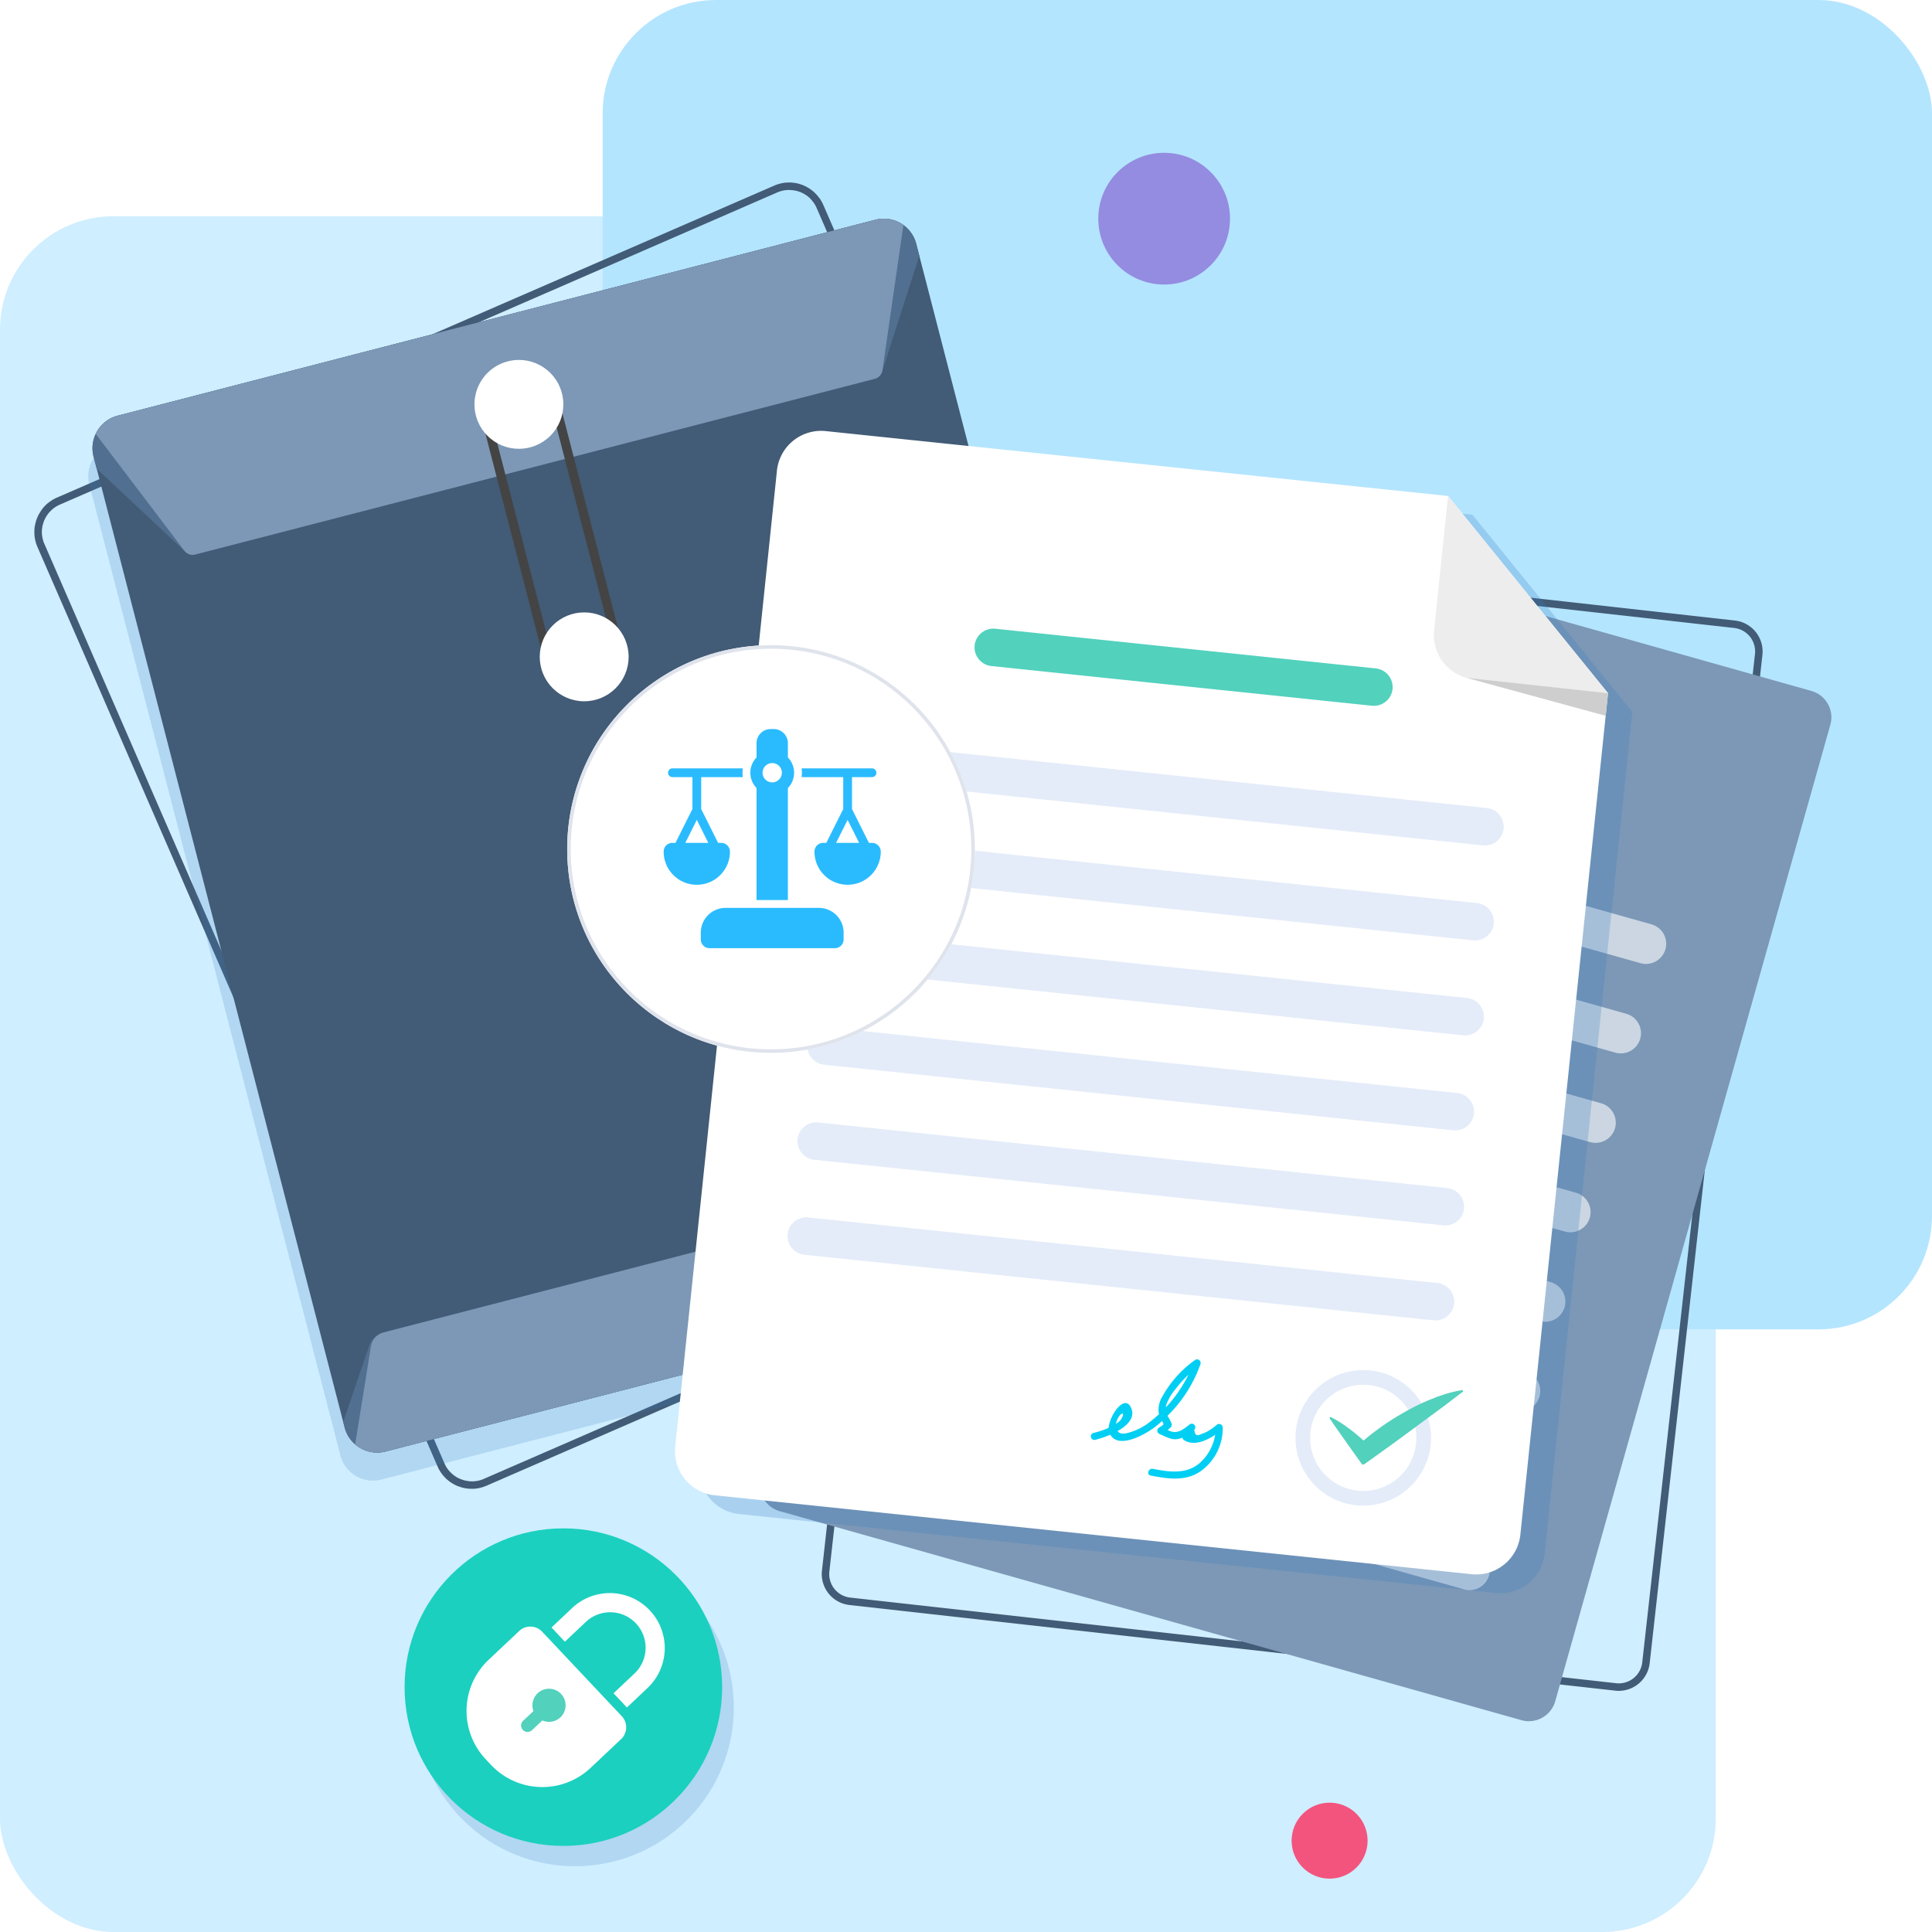 <svg xmlns="http://www.w3.org/2000/svg" xmlns:xlink="http://www.w3.org/1999/xlink" width="545" height="545" viewBox="0 0 545 545">
  <defs>
    <filter id="Ellipse_225" x="151" y="173" width="133" height="133" filterUnits="userSpaceOnUse">
      <feOffset dy="3" input="SourceAlpha"/>
      <feGaussianBlur stdDeviation="3" result="blur"/>
      <feFlood flood-color="#dfe3ec" flood-opacity="0.671"/>
      <feComposite operator="in" in2="blur"/>
      <feComposite in="SourceGraphic"/>
    </filter>
  </defs>
  <g id="_104_Converted_" data-name="104 [Converted]" transform="translate(31.248 0.248)">
    <rect id="Rectangle_849" data-name="Rectangle 849" width="484" height="484" rx="32" transform="translate(-31.248 60.752)" fill="#cfeeff"/>
    <rect id="Rectangle_850" data-name="Rectangle 850" width="375" height="375" rx="32" transform="translate(138.752 -0.248)" fill="#b4e5ff"/>
    <g id="Group_964" data-name="Group 964" transform="translate(-21.554 34.266)">
      <path id="Path_2935" data-name="Path 2935" d="M2057.549,1639.625a9.259,9.259,0,0,1-.979-.052l-216.1-24.164a8.79,8.79,0,0,1-7.728-9.669l31.806-284.472a8.791,8.791,0,0,1,9.669-7.728l216.1,24.164a8.791,8.791,0,0,1,7.728,9.669l-31.807,284.472a8.793,8.793,0,0,1-8.69,7.78ZM1873.236,1315.6a6.659,6.659,0,0,0-6.595,5.908l-31.806,284.472a6.666,6.666,0,0,0,5.874,7.333l216.1,24.164a6.667,6.667,0,0,0,7.334-5.874l31.806-284.472a6.666,6.666,0,0,0-5.874-7.333l-216.085-24.164C1873.734,1315.617,1873.493,1315.6,1873.236,1315.6Z" transform="translate(-1610.575 -1197.166)" fill="#425b76"/>
      <g id="Group_959" data-name="Group 959" transform="translate(204.6 101.145)">
        <path id="Path_2936" data-name="Path 2936" d="M1945.637,1574.716l-209.3-58.976a7.727,7.727,0,0,1-5.324-9.5l77.627-275.508a7.727,7.727,0,0,1,9.5-5.324l209.3,58.976a7.728,7.728,0,0,1,5.324,9.5l-77.627,275.507A7.727,7.727,0,0,1,1945.637,1574.716Z" transform="translate(-1730.724 -1225.124)" fill="#7c98b6"/>
        <path id="Path_2937" data-name="Path 2937" d="M2549.606,1591.841l-101.619-28.629a5.694,5.694,0,0,1-3.933-7.024h0a5.694,5.694,0,0,1,7.024-3.933l101.62,28.629a5.7,5.7,0,0,1,3.933,7.024h0A5.714,5.714,0,0,1,2549.606,1591.841Z" transform="translate(-2321.366 -1495.893)" fill="#b3cef6"/>
        <path id="Path_2938" data-name="Path 2938" d="M2385.65,1745.91l-160.063-45.1a5.694,5.694,0,0,1-3.932-7.024h0a5.7,5.7,0,0,1,7.024-3.933l160.063,45.1a5.694,5.694,0,0,1,3.933,7.024h0A5.714,5.714,0,0,1,2385.65,1745.91Z" transform="translate(-2137.162 -1609.861)" fill="#cbd6e2"/>
        <path id="Path_2939" data-name="Path 2939" d="M2344.25,1892.81l-160.063-45.1a5.694,5.694,0,0,1-3.933-7.024h0a5.694,5.694,0,0,1,7.024-3.933l160.063,45.1a5.694,5.694,0,0,1,3.933,7.024h0A5.686,5.686,0,0,1,2344.25,1892.81Z" transform="translate(-2102.871 -1731.532)" fill="#cbd6e2"/>
        <path id="Path_2940" data-name="Path 2940" d="M2302.85,2039.81l-160.063-45.1a5.694,5.694,0,0,1-3.932-7.024h0a5.694,5.694,0,0,1,7.024-3.933l160.063,45.1a5.694,5.694,0,0,1,3.933,7.024h0A5.714,5.714,0,0,1,2302.85,2039.81Z" transform="translate(-2068.582 -1853.286)" fill="#cbd6e2"/>
        <path id="Path_2941" data-name="Path 2941" d="M2261.45,2186.71l-160.063-45.1a5.694,5.694,0,0,1-3.932-7.024h0a5.694,5.694,0,0,1,7.024-3.933l160.063,45.1a5.694,5.694,0,0,1,3.933,7.024h0A5.715,5.715,0,0,1,2261.45,2186.71Z" transform="translate(-2034.292 -1974.957)" fill="#cbd6e2"/>
        <path id="Path_2942" data-name="Path 2942" d="M2220.05,2333.611l-160.063-45.1a5.694,5.694,0,0,1-3.932-7.024h0a5.694,5.694,0,0,1,7.024-3.933l160.063,45.1a5.7,5.7,0,0,1,3.933,7.024h0A5.688,5.688,0,0,1,2220.05,2333.611Z" transform="translate(-2000.002 -2096.629)" fill="#cbd6e2"/>
        <path id="Path_2943" data-name="Path 2943" d="M2178.75,2480.611l-160.062-45.1a5.694,5.694,0,0,1-3.933-7.024h0a5.694,5.694,0,0,1,7.024-3.932l160.063,45.1a5.694,5.694,0,0,1,3.932,7.024h0A5.73,5.73,0,0,1,2178.75,2480.611Z" transform="translate(-1965.795 -2218.383)" fill="#cbd6e2"/>
        <path id="Path_2944" data-name="Path 2944" d="M2137.35,2627.51l-160.063-45.1a5.7,5.7,0,0,1-3.933-7.024h0a5.694,5.694,0,0,1,7.024-3.933l160.063,45.1a5.694,5.694,0,0,1,3.932,7.024h0A5.729,5.729,0,0,1,2137.35,2627.51Z" transform="translate(-1931.505 -2340.054)" fill="#cbd6e2"/>
        <path id="Path_2945" data-name="Path 2945" d="M2095.949,2774.41l-160.063-45.1a5.694,5.694,0,0,1-3.933-7.024h0a5.7,5.7,0,0,1,7.024-3.933l160.062,45.1a5.694,5.694,0,0,1,3.933,7.024h0A5.7,5.7,0,0,1,2095.949,2774.41Z" transform="translate(-1897.214 -2461.725)" fill="#cbd6e2"/>
      </g>
      <path id="Path_2946" data-name="Path 2946" d="M662.8,1103.488h-.034c-.326,0-.6-.017-.859-.034a.291.291,0,0,1-.12-.017h-.034a5.891,5.891,0,0,1-.738-.1h-.052c-.069-.017-.137-.017-.189-.034-.258-.052-.532-.12-.79-.189-.069-.017-.155-.052-.223-.069l-.052-.017-.618-.206h-.017c-.086-.034-.189-.069-.275-.1a6.793,6.793,0,0,1-.635-.292l-.309-.155c-.24-.137-.446-.24-.635-.36a2.625,2.625,0,0,1-.275-.189l-.086-.051c-.137-.086-.275-.189-.412-.292a3.765,3.765,0,0,0-.309-.24c-.137-.12-.292-.24-.447-.378l-.051-.052a.812.812,0,0,1-.172-.172c-.223-.223-.429-.429-.618-.652-.034-.034-.052-.069-.086-.1l-.017-.017c-.172-.189-.326-.412-.481-.618-.052-.069-.1-.155-.155-.223l-.017-.017c-.12-.189-.258-.4-.378-.584l-.034-.051c-.034-.069-.069-.12-.1-.189-.172-.309-.309-.6-.429-.876l-.653-1.494L540.259,837.787c-.137-.292-.24-.618-.361-.945-.017-.069-.052-.155-.069-.223,0-.034-.017-.052-.017-.086-.052-.189-.12-.429-.172-.653-.017-.1-.034-.189-.052-.275l-.017-.086c-.052-.24-.069-.429-.1-.618a2.823,2.823,0,0,1-.034-.378c-.017-.206-.034-.412-.034-.6v-.378c0-.189.017-.378.017-.6v-.069c0-.1.017-.206.017-.309a5.294,5.294,0,0,1,.086-.584l.017-.1c.017-.086.034-.189.052-.275.034-.189.086-.361.12-.532l.017-.052a10.156,10.156,0,0,1,.447-1.391c.017-.052.052-.1.069-.155,0-.017.017-.034.017-.052a6.794,6.794,0,0,1,.378-.79,1.3,1.3,0,0,1,.12-.206l.052-.086c.137-.24.275-.447.4-.653a2.613,2.613,0,0,0,.189-.275l.017-.034c.155-.206.292-.4.429-.567l.258-.309c.155-.154.309-.326.481-.5l.017-.017c.086-.086.172-.172.275-.258a5.261,5.261,0,0,1,.55-.446l.086-.069c.086-.069.155-.12.24-.189.223-.155.447-.292.653-.429.034-.017.051-.034.086-.051a2.584,2.584,0,0,1,.223-.137,9.631,9.631,0,0,1,1.03-.515l202.4-88.035a8.893,8.893,0,0,1,1.082-.4c.086-.017.172-.052.241-.069.034,0,.069-.017.1-.017.223-.069.481-.137.739-.189l.309-.052.1-.017c.223-.034.447-.069.687-.086a2.661,2.661,0,0,1,.378-.017h.052c.258-.017.481-.017.687-.017a3.3,3.3,0,0,1,.412.017c.223.017.447.034.687.069h.017l.378.052c.223.034.446.086.7.137l.086.017a1.435,1.435,0,0,1,.258.069c.24.069.481.137.79.258.017,0,.034.017.069.017a.722.722,0,0,1,.172.069,10.463,10.463,0,0,1,1.34.635l.052.034c.137.069.275.155.412.24a2.525,2.525,0,0,1,.223.155l.086.052c.155.1.326.223.5.361.086.069.155.12.24.189l.034.034c.172.137.326.275.464.4l.258.258a5.25,5.25,0,0,1,.429.447,3.493,3.493,0,0,1,.241.275c.12.155.24.309.395.5l.052.069c.051.069.12.155.172.223a5.377,5.377,0,0,1,.361.584c.017.034.034.052.051.086.034.069.086.137.12.206.172.326.326.618.447.91l112.885,259.329c.12.275.223.567.344.91.017.069.051.138.069.206l.017.069c.069.223.12.447.172.67l.017.052c.017.086.034.155.052.241.051.257.086.515.12.79v.034c0,.034.017.086.017.12a7.846,7.846,0,0,1,.052.91v.326c0,.206-.017.4-.017.584-.017.137-.017.275-.034.395a4.608,4.608,0,0,1-.069.481,11.226,11.226,0,0,1-.361,1.546c-.017.052-.034.12-.051.172l-.017.069c-.1.292-.206.584-.326.842-.034.086-.086.189-.12.275h0c-.12.275-.275.532-.429.825l-.034.052c-.034.051-.052.1-.086.155-.223.361-.446.67-.67.979-.017.034-.052.052-.069.086a9.6,9.6,0,0,1-.687.773l-.189.189-.069.069c-.206.189-.412.378-.618.549-.1.086-.206.172-.326.258a7.946,7.946,0,0,1-.687.464l-.086.052a1.089,1.089,0,0,1-.24.137,9.206,9.206,0,0,1-1.082.55L667,1102.6c-.275.12-.567.223-.893.344l-.034.017c-.052.017-.1.034-.172.052-.292.086-.6.172-.876.24-.034,0-.086.017-.12.017l-.052.017c-.275.052-.55.1-.824.137H664c-.034,0-.069.017-.1.017a7.03,7.03,0,0,1-.876.051ZM752.342,737.1a3.728,3.728,0,0,0-.429.017h-.052c-.1,0-.189.017-.292.017-.189.017-.378.051-.55.069l-.12.017c-.069.017-.137.017-.206.034a6.149,6.149,0,0,0-.6.155.5.5,0,0,1-.155.034c-.034.017-.086.017-.12.034a8.156,8.156,0,0,0-.859.326L546.545,825.886c-.275.12-.532.258-.824.412-.034.017-.086.052-.12.069-.034.034-.086.052-.12.086a5.341,5.341,0,0,0-.515.344c-.052.034-.1.086-.155.12l-.086.069a3.969,3.969,0,0,0-.429.361l-.206.206-.017.017-.395.395c-.069.086-.138.155-.206.24-.12.137-.223.292-.344.446l-.017.034a2.468,2.468,0,0,0-.155.223c-.1.154-.206.309-.326.515l-.052.1c-.017.034-.051.086-.069.12-.1.189-.189.378-.292.618l-.052.1c0,.017-.017.034-.017.052a8.524,8.524,0,0,0-.361,1.116l-.017.052-.1.412c-.017.051-.017.12-.034.172l-.017.12c-.017.138-.051.309-.069.464,0,.069-.017.154-.017.223v.069c-.017.189-.017.343-.017.481v.309c0,.155.017.309.034.481.017.1.017.206.034.309a3.2,3.2,0,0,0,.086.481l.017.086c.017.069.017.137.034.206.034.172.086.361.137.532.017.034.017.086.034.12s.017.086.034.12a6.3,6.3,0,0,0,.292.756L655.085,1096.31a6.534,6.534,0,0,0,.344.7c.017.052.052.086.069.137l.034.069c.1.155.189.326.292.464l.017.017c.034.051.086.12.12.172a5.566,5.566,0,0,0,.395.5c.017.034.052.052.069.086l.017.017a6.929,6.929,0,0,0,.5.516c.034.034.086.068.12.1l.069.069c.12.12.24.206.343.309l.258.206a2.162,2.162,0,0,0,.326.223l.086.069a1.777,1.777,0,0,1,.189.138c.155.086.326.189.515.292a1.718,1.718,0,0,0,.258.12c.172.086.344.154.5.223.069.034.155.052.223.086.172.069.343.12.5.172l.051.017c.052.017.1.034.172.051.206.052.412.1.635.155a.382.382,0,0,0,.137.017l.069.017c.206.034.4.069.584.086a.155.155,0,0,1,.086.017h.034c.206.017.429.034.687.034h.189c.258,0,.481-.017.7-.034l.12-.017a4.617,4.617,0,0,0,.653-.1l.137-.017c.223-.052.464-.12.7-.189a.435.435,0,0,1,.12-.034l.034-.017a4.863,4.863,0,0,0,.721-.275l202.4-88.1a8.495,8.495,0,0,0,.876-.447.7.7,0,0,1,.154-.086l.1-.069c.206-.137.395-.257.549-.378l.258-.206c.172-.137.326-.275.5-.429l.086-.069a.779.779,0,0,0,.12-.12c.206-.206.395-.429.567-.635a.133.133,0,0,1,.069-.069,6.525,6.525,0,0,0,.532-.756c.017-.017.017-.052.034-.069l.051-.1c.137-.223.24-.447.344-.653h0c.034-.069.069-.155.1-.223a4.7,4.7,0,0,0,.258-.687l.034-.086a.25.25,0,0,0,.034-.12,9.945,9.945,0,0,0,.292-1.237c.017-.12.034-.258.052-.378.017-.1.017-.206.034-.326a3.9,3.9,0,0,0,.017-.464v-.258c0-.257-.017-.5-.034-.721V1004c0-.034-.017-.069-.017-.1a3.877,3.877,0,0,0-.1-.618c-.017-.069-.017-.12-.034-.172l-.017-.051c-.034-.172-.086-.361-.137-.532l-.017-.086a1.173,1.173,0,0,0-.052-.137c-.086-.275-.189-.515-.275-.721L760.053,742.145c-.1-.24-.223-.481-.361-.739a.362.362,0,0,0-.069-.1.746.746,0,0,1-.069-.12,5.46,5.46,0,0,0-.292-.464c-.034-.052-.086-.1-.12-.155l-.051-.069c-.12-.155-.223-.292-.309-.395a2.174,2.174,0,0,1-.189-.223c-.1-.12-.223-.24-.343-.361l-.206-.206a3.979,3.979,0,0,0-.378-.326l-.051-.034a1.213,1.213,0,0,0-.172-.137,3.236,3.236,0,0,0-.395-.275l-.1-.069a.6.6,0,0,0-.137-.086c-.1-.069-.206-.12-.309-.189l-.069-.034a10.1,10.1,0,0,0-1.082-.515.1.1,0,0,0-.069-.017.319.319,0,0,0-.12-.034c-.241-.086-.447-.155-.635-.206a.614.614,0,0,0-.172-.034l-.1-.017c-.223-.052-.4-.086-.567-.12a1.688,1.688,0,0,0-.292-.034h-.017c-.189-.017-.378-.034-.55-.051-.12,0-.223-.017-.344-.017A.377.377,0,0,0,752.342,737.1Z" transform="translate(-539.4 -718.03)" fill="#425b76"/>
      <path id="Path_2947" data-name="Path 2947" d="M929.735,1129.463c.052-.069.1-.155.155-.241a5.782,5.782,0,0,0,.412-.7l.1-.206a9.685,9.685,0,0,0,.532-1.322,3.717,3.717,0,0,0,.12-.412,2.723,2.723,0,0,0,.086-.361l.1-.515c.017-.1.034-.189.052-.292.034-.275.069-.532.086-.807v-.137a5.066,5.066,0,0,0,0-.722c0-.086-.017-.172-.017-.258-.017-.206-.034-.412-.069-.618-.017-.086-.017-.172-.034-.257-.052-.292-.1-.567-.172-.859l-.412-1.58h0L861.142,851.259h0l-.876-3.383c-.086-.292-.172-.584-.275-.876-.034-.086-.069-.172-.1-.275-.069-.189-.155-.378-.241-.567-.052-.1-.1-.189-.154-.292a4.644,4.644,0,0,0-.275-.5c-.052-.1-.12-.189-.172-.275l-.309-.464a2.476,2.476,0,0,1-.189-.258c-.12-.155-.24-.292-.361-.429-.069-.086-.138-.155-.206-.241a4.081,4.081,0,0,0-.395-.378c-.086-.069-.154-.155-.24-.223-.12-.1-.258-.206-.378-.309a9.8,9.8,0,0,0-1.116-.756l-.206-.1c-.223-.12-.429-.223-.67-.326-.1-.052-.206-.086-.292-.12-.206-.086-.4-.155-.6-.223-.12-.034-.223-.069-.343-.1-.206-.052-.4-.1-.6-.155a2.465,2.465,0,0,0-.378-.069c-.206-.034-.412-.069-.6-.086a2.814,2.814,0,0,0-.378-.034c-.206-.017-.412-.017-.635-.017h-.378l-.687.052c-.1.017-.206.017-.326.034-.343.052-.67.12-1.013.206L635.01,896.358a8.175,8.175,0,0,0-.979.309c-.1.034-.189.086-.292.12-.223.086-.429.189-.635.292-.1.052-.206.12-.326.172a5.776,5.776,0,0,0-.55.326l-.309.206a5.386,5.386,0,0,0-.5.378,3.427,3.427,0,0,0-.275.24c-.155.137-.309.292-.464.446l-.24.24c-.154.172-.309.344-.446.515-.069.069-.12.155-.189.223-.155.206-.309.429-.447.635l-.1.155a10.69,10.69,0,0,0-.6,1.168c-.069.155-.137.326-.189.481-.034.1-.069.223-.1.326l-.154.515c-.034.1-.052.223-.086.326-.034.172-.069.343-.1.532-.017.12-.034.223-.052.343-.017.172-.034.361-.052.532,0,.12-.017.223-.017.343v.567a2.087,2.087,0,0,0,.017.326c.017.206.034.412.069.6.017.1.017.189.034.292a8.283,8.283,0,0,0,.189.893l.876,3.383h0l69.538,268.9h0l.412,1.58c.069.292.172.567.258.841a1.353,1.353,0,0,1,.086.241c.069.189.155.395.241.584a1.554,1.554,0,0,0,.12.24c.1.206.223.429.343.618.017.034.052.086.069.12a6.573,6.573,0,0,0,.464.67,1.181,1.181,0,0,0,.189.223,3.733,3.733,0,0,0,.344.395c.086.086.155.172.24.258l.309.309c.1.086.189.189.292.275l.515.412c.086.069.172.12.258.189.172.12.344.223.515.343l.258.155c.172.1.344.189.515.275.086.034.155.069.24.1.223.1.447.189.67.275a.992.992,0,0,0,.206.069c.206.069.429.137.635.189a.4.4,0,0,0,.137.034c.258.068.5.1.756.155.069.017.137.017.206.034.258.034.515.069.79.086h.137a5.286,5.286,0,0,0,.738,0h.155c.275-.017.549-.052.824-.086a.617.617,0,0,0,.172-.034c.275-.052.567-.1.841-.172l213.732-55.266a7.446,7.446,0,0,0,1.048-.344,2.412,2.412,0,0,0,.309-.137c.24-.1.464-.206.687-.326.1-.052.223-.12.326-.172.206-.12.429-.257.618-.395.086-.069.189-.12.275-.189.258-.189.5-.4.738-.6.017-.017.051-.034.069-.051a10.586,10.586,0,0,0,.739-.773c.052-.052.086-.12.137-.172A6.264,6.264,0,0,0,929.735,1129.463Z" transform="translate(-612.701 -805.66)" fill="#3a7ec1" opacity="0.2"/>
      <g id="Group_960" data-name="Group 960" transform="translate(16.391 27.174)">
        <path id="Path_2948" data-name="Path 2948" d="M867.312,801.507l70.826,273.859a9.479,9.479,0,0,1-6.8,11.541l-213.732,55.266a9.481,9.481,0,0,1-11.541-6.784L635.255,861.531a9.489,9.489,0,0,1,6.8-11.541l213.732-55.266a9.451,9.451,0,0,1,11.524,6.784Z" transform="translate(-634.936 -794.417)" fill="#425b76"/>
        <path id="Path_2949" data-name="Path 2949" d="M867.215,801.569l.876,3.383-10.562,32.871-97.858,26.6-98.494,24.181-25.16-23.614-.876-3.383a9.472,9.472,0,0,1,6.8-11.541L855.674,794.8A9.437,9.437,0,0,1,867.215,801.569Z" transform="translate(-634.839 -794.479)" fill="#516f90"/>
        <path id="Path_2950" data-name="Path 2950" d="M1278.774,2340.5l.412,1.58a9.471,9.471,0,0,1-6.8,11.541l-213.732,55.267a9.472,9.472,0,0,1-11.541-6.8l-.412-1.58,7.333-21.485a5.957,5.957,0,0,1,4.036-3.744l198.516-51.333a5.959,5.959,0,0,1,5.358,1.305Z" transform="translate(-975.966 -2061.113)" fill="#516f90"/>
        <path id="Path_2951" data-name="Path 2951" d="M1295.128,2347.893a9.45,9.45,0,0,1-6.527,5.926l-213.732,55.266a9.482,9.482,0,0,1-8.57-2.009l4.465-27.7a4.81,4.81,0,0,1,3.538-3.882l198.516-51.333a4.82,4.82,0,0,1,4.981,1.683Z" transform="translate(-992.2 -2061.311)" fill="#7c98b6"/>
        <path id="Path_2952" data-name="Path 2952" d="M868.032,796.217l-5.908,40.977a2.928,2.928,0,0,1-2.147,2.4L668.263,889.164a2.908,2.908,0,0,1-3.04-1.048L640.2,855.142a9.438,9.438,0,0,1,6.2-5.152l213.732-55.266A9.379,9.379,0,0,1,868.032,796.217Z" transform="translate(-639.279 -794.417)" fill="#7c98b6"/>
        <path id="Path_2953" data-name="Path 2953" d="M1295.553,1125.447a8.994,8.994,0,0,1-8.69-6.732l-18.857-72.921a9,9,0,0,1,6.44-10.94l4.362-1.134a8.988,8.988,0,0,1,10.94,6.441l18.857,72.921a9,9,0,0,1-6.44,10.94h0l-4.362,1.134A8.533,8.533,0,0,1,1295.553,1125.447Zm-14.512-89.46a6.362,6.362,0,0,0-1.6.206l-4.362,1.133a6.421,6.421,0,0,0-4.6,7.814l18.857,72.921a6.424,6.424,0,0,0,7.814,4.6l4.362-1.133a6.421,6.421,0,0,0,4.6-7.814l-18.857-72.921A6.445,6.445,0,0,0,1281.041,1035.987Z" transform="translate(-1159.025 -992.384)" fill="#444"/>
        <circle id="Ellipse_199" data-name="Ellipse 199" cx="12.537" cy="12.537" r="12.537" transform="translate(102.563 52.38) rotate(-45)" fill="#fff"/>
        <circle id="Ellipse_200" data-name="Ellipse 200" cx="12.537" cy="12.537" r="12.537" transform="translate(126.172 111.062)" fill="#fff"/>
      </g>
      <circle id="Ellipse_201" data-name="Ellipse 201" cx="44.79" cy="44.79" r="44.79" transform="translate(89.176 447.144) rotate(-45)" fill="#3a7ec1" opacity="0.2"/>
      <g id="Group_962" data-name="Group 962" transform="translate(104.436 396.621)">
        <circle id="Ellipse_202" data-name="Ellipse 202" cx="44.79" cy="44.79" r="44.79" transform="translate(0 0)" fill="#1bd0bf"/>
        <g id="Group_961" data-name="Group 961" transform="translate(17.474 18.267)">
          <path id="Path_2954" data-name="Path 2954" d="M1264.1,3108.186l-8.656,8.158a19.849,19.849,0,0,0-.824,27.977l1.6,1.7a19.848,19.848,0,0,0,27.976.824l8.656-8.157a4.584,4.584,0,0,0,.189-6.475l-22.464-23.837A4.584,4.584,0,0,0,1264.1,3108.186Z" transform="translate(-1249.249 -3097.497)" fill="#fff"/>
          <path id="Path_2955" data-name="Path 2955" d="M1392.661,3065.673l5.8-5.479a10,10,0,1,1,13.722,14.547l-5.8,5.479,3.778,4,5.8-5.479a15.5,15.5,0,0,0-21.262-22.567l-5.8,5.479Z" transform="translate(-1364.916 -3051.961)" fill="#fff"/>
          <path id="Path_2956" data-name="Path 2956" d="M1350.012,3217a4.677,4.677,0,1,0-7.608-1.769l-2.92,2.748a1.822,1.822,0,0,0,2.508,2.645l2.919-2.748A4.686,4.686,0,0,0,1350.012,3217Z" transform="translate(-1323.52 -3181.958)" fill="#52d1bd"/>
        </g>
      </g>
      <path id="Path_2957" data-name="Path 2957" d="M1849.692,1192.074l-175.571-18.308a12.528,12.528,0,0,0-13.756,11.146l-28.7,275.3a12.528,12.528,0,0,0,11.146,13.756l213.509,22.258a12.528,12.528,0,0,0,13.757-11.146l24.731-237.364Z" transform="translate(-1444.022 -1081.384)" fill="#3a7ec1" opacity="0.25"/>
      <g id="Group_963" data-name="Group 963" transform="translate(180.706 87.023)">
        <path id="Path_2958" data-name="Path 2958" d="M1809.692,1161.274l-175.571-18.307a12.528,12.528,0,0,0-13.756,11.146l-28.7,275.3a12.528,12.528,0,0,0,11.146,13.756l213.508,22.258a12.528,12.528,0,0,0,13.757-11.146l24.731-237.363Z" transform="translate(-1591.597 -1142.897)" fill="#fff"/>
        <path id="Path_2959" data-name="Path 2959" d="M2838.166,1287.82a12.529,12.529,0,0,0,11.146,13.756l37.92,3.95L2842.1,1249.9Z" transform="translate(-2624.021 -1231.523)" fill="#ededed"/>
        <path id="Path_2960" data-name="Path 2960" d="M2892,1548.7l39.226,10.7.653-6.389Z" transform="translate(-2668.667 -1479.007)" fill="#cecece"/>
        <path id="Path_2961" data-name="Path 2961" d="M2195.766,1489.5l-107.373-11.2a5.319,5.319,0,0,1-4.723-5.805h0a5.318,5.318,0,0,1,5.8-4.723l107.373,11.2a5.319,5.319,0,0,1,4.723,5.8h0A5.307,5.307,0,0,1,2195.766,1489.5Z" transform="translate(-1999.138 -1411.953)" fill="#52d1bd"/>
        <path id="Path_2962" data-name="Path 2962" d="M2039.987,1683.611,1862.493,1665.1a5.319,5.319,0,0,1-4.723-5.8h0a5.318,5.318,0,0,1,5.8-4.723l177.495,18.5a5.318,5.318,0,0,1,4.723,5.805h0A5.3,5.3,0,0,1,2039.987,1683.611Z" transform="translate(-1812.035 -1566.672)" fill="#e4ecf9"/>
        <path id="Path_2963" data-name="Path 2963" d="M2023.787,1839.694l-177.495-18.5a5.319,5.319,0,0,1-4.723-5.8h0a5.318,5.318,0,0,1,5.805-4.723l177.494,18.5a5.318,5.318,0,0,1,4.723,5.8h0A5.308,5.308,0,0,1,2023.787,1839.694Z" transform="translate(-1798.617 -1695.963)" fill="#e4ecf9"/>
        <path id="Path_2964" data-name="Path 2964" d="M2007.487,1995.694l-177.495-18.5a5.318,5.318,0,0,1-4.723-5.805h0a5.318,5.318,0,0,1,5.8-4.723l177.495,18.5a5.318,5.318,0,0,1,4.723,5.8h0A5.287,5.287,0,0,1,2007.487,1995.694Z" transform="translate(-1785.116 -1825.172)" fill="#e4ecf9"/>
        <path id="Path_2965" data-name="Path 2965" d="M1991.287,2151.695l-177.494-18.5a5.319,5.319,0,0,1-4.723-5.8h0a5.318,5.318,0,0,1,5.805-4.723l177.494,18.5a5.318,5.318,0,0,1,4.723,5.8h0A5.307,5.307,0,0,1,1991.287,2151.695Z" transform="translate(-1771.698 -1954.38)" fill="#e4ecf9"/>
        <path id="Path_2966" data-name="Path 2966" d="M1974.987,2307.794l-177.495-18.5a5.318,5.318,0,0,1-4.723-5.8h0a5.319,5.319,0,0,1,5.8-4.723l177.495,18.5a5.319,5.319,0,0,1,4.723,5.805h0A5.3,5.3,0,0,1,1974.987,2307.794Z" transform="translate(-1758.198 -2083.671)" fill="#e4ecf9"/>
        <path id="Path_2967" data-name="Path 2967" d="M1958.688,2463.794l-177.495-18.5a5.319,5.319,0,0,1-4.723-5.805h0a5.318,5.318,0,0,1,5.8-4.722l177.512,18.5a5.319,5.319,0,0,1,4.723,5.8h0A5.324,5.324,0,0,1,1958.688,2463.794Z" transform="translate(-1744.697 -2212.879)" fill="#e4ecf9"/>
        <path id="Path_2968" data-name="Path 2968" d="M2312.115,2687.389a1.02,1.02,0,0,0-1.666-.807,16.583,16.583,0,0,1-3.022,2.078c-.533.206-1.048.429-1.581.636-1.047.549-1.631.12-1.751-1.323a1,1,0,0,0-1.323-1.494c-1.219,1-2.85,2.353-4.585,2.13a5.885,5.885,0,0,1-1.6-.55,7.264,7.264,0,0,0,1-.927,1.017,1.017,0,0,0,.052-1.013,12.162,12.162,0,0,0-1.1-2.078,38,38,0,0,0,9.308-14.615,1.01,1.01,0,0,0-1.614-1.065,31.177,31.177,0,0,0-9.068,10.1,7.416,7.416,0,0,0-1.133,4.6c.035.171.086.326.137.5a34.134,34.134,0,0,1-3.075,2.559,16.692,16.692,0,0,1-4.723,2.456c-1.219.378-3.074.979-3.916-.223,2.783-1.563,5.033-3.779,3.83-6.526-1.8-4.156-6.113,2.112-6.337,5.6a22.832,22.832,0,0,1-4.242,1.443,1,1,0,0,0,.429,1.958,28,28,0,0,0,4.276-1.459c2.37,4.173,9.841-.1,12.365-1.993.756-.567,1.494-1.185,2.233-1.837.566,1.03.618.859-.825,1.821a1.016,1.016,0,0,0,.137,1.837c1.563.653,3.16,1.632,4.878,1.443a6.151,6.151,0,0,0,1.546-.446.963.963,0,0,0,.394.67c2.731,1.786,6.217.309,8.845-1.46a13.405,13.405,0,0,1-4.551,8.124c-3.761,3.092-8.6,2.335-13.018,1.477-1.237-.241-1.889,1.648-.635,1.889,4.826.945,9.978,1.751,14.237-1.305A14.877,14.877,0,0,0,2312.115,2687.389Zm-28.9-3.624c1.546-1.2.5,1.065-.051,1.632a7.494,7.494,0,0,1-1.151.91A5.308,5.308,0,0,1,2283.21,2683.766Zm12.984-2.817a14.851,14.851,0,0,1,2.679-4.534,29.749,29.749,0,0,1,3.555-3.933,38.132,38.132,0,0,1-6.354,9.171C2296.108,2681.447,2296.143,2681.224,2296.194,2680.949Z" transform="translate(-2157.598 -2406.197)" fill="#00cff3"/>
        <path id="Path_2969" data-name="Path 2969" d="M2626.943,2723.623a19.119,19.119,0,1,1,21.879-15.886A19.148,19.148,0,0,1,2626.943,2723.623Zm5.341-33.678a14.98,14.98,0,1,0,12.451,17.14A15,15,0,0,0,2632.284,2689.944Z" transform="translate(-2435.777 -2420.671)" fill="#e4ecf9"/>
        <path id="Path_2970" data-name="Path 2970" d="M2704.255,2718.568l-.138.017a33,33,0,0,0-4.534,1.082l-2.147.7-2.061.824a58.484,58.484,0,0,0-7.848,3.881,67.681,67.681,0,0,0-7.23,4.706c-1.305.944-2.559,1.957-3.8,3.006-.7-.636-1.426-1.271-2.181-1.873-1-.876-2.147-1.666-3.246-2.473a31.335,31.335,0,0,0-3.641-2.181l-.12-.069a.265.265,0,0,0-.275.018.274.274,0,0,0-.069.377c2.938,4.311,5.977,8.536,9,12.778a.518.518,0,0,0,.7.12c4.689-3.332,9.36-6.681,13.963-10.115l6.939-5.118c2.318-1.683,4.585-3.469,6.886-5.2a.245.245,0,0,0,.1-.258A.251.251,0,0,0,2704.255,2718.568Z" transform="translate(-2482.245 -2447.955)" fill="#52d1bd"/>
      </g>
      <circle id="Ellipse_203" data-name="Ellipse 203" cx="18.582" cy="18.582" r="18.582" transform="translate(300.118 8.589)" fill="#948ce1"/>
      <circle id="Ellipse_204" data-name="Ellipse 204" cx="10.717" cy="10.717" r="10.717" transform="translate(350.22 484.72) rotate(-45)" fill="#f3547d"/>
    </g>
    <g id="Group_982" data-name="Group 982" transform="translate(-124 62.103)">
      <g transform="matrix(1, 0, 0, 1, 92.75, -62.35)" filter="url(#Ellipse_225)">
        <g id="Ellipse_225-2" data-name="Ellipse 225" transform="translate(160 179)" fill="#fff" stroke="#dfe3ec" stroke-width="1">
          <circle cx="57.5" cy="57.5" r="57.5" stroke="none"/>
          <circle cx="57.5" cy="57.5" r="57" fill="none"/>
        </g>
      </g>
      <path id="legal" d="M45.261,51.948a6.983,6.983,0,0,1,6.962,6.983v1.915a2.473,2.473,0,0,1-2.473,2.473H14.409a2.473,2.473,0,0,1-2.473-2.473V58.931a6.984,6.984,0,0,1,6.983-6.983ZM26.59,10.988a6.187,6.187,0,0,1,1.069-1.48V5.492A3.991,3.991,0,0,1,31.652,1.5h.856A3.991,3.991,0,0,1,36.5,5.492V9.508a6.212,6.212,0,0,1,1.069,1.48l.127.273a6.181,6.181,0,0,1,.1,4.9c-.045.111-.139.328-.139.328A6.2,6.2,0,0,1,36.5,18.134V49.74H27.66V18.134a6.205,6.205,0,0,1-1.152-1.646s-.049-.118-.076-.178a6.179,6.179,0,0,1,.076-5.141c.029-.061.083-.18.083-.18Zm13.777,1.6H60.225a1.236,1.236,0,1,1,0,2.473H54.587v9.006l4.77,9.54h.869A2.473,2.473,0,0,1,62.7,36.076a9.348,9.348,0,0,1-18.7,0A2.473,2.473,0,0,1,46.475,33.6h.869l4.77-9.54V15.057H40.368a8.414,8.414,0,0,0,0-2.473Zm-16.576,0a8.414,8.414,0,0,0,0,2.473H12.046v9.006l4.77,9.54h.869a2.473,2.473,0,0,1,2.473,2.473,9.348,9.348,0,0,1-18.7,0A2.473,2.473,0,0,1,3.934,33.6H4.8l4.77-9.54V15.057H3.934a1.236,1.236,0,1,1,0-2.473ZM50.108,33.6h6.484L53.35,27.12Zm-42.541,0h6.484L10.81,27.12,7.567,33.6ZM32.08,11.1a2.722,2.722,0,1,1-2.722,2.723A2.722,2.722,0,0,1,32.08,11.1Z" transform="translate(278.507 141.808)" fill="#2abbfe" fill-rule="evenodd"/>
    </g>
  </g>
</svg>
